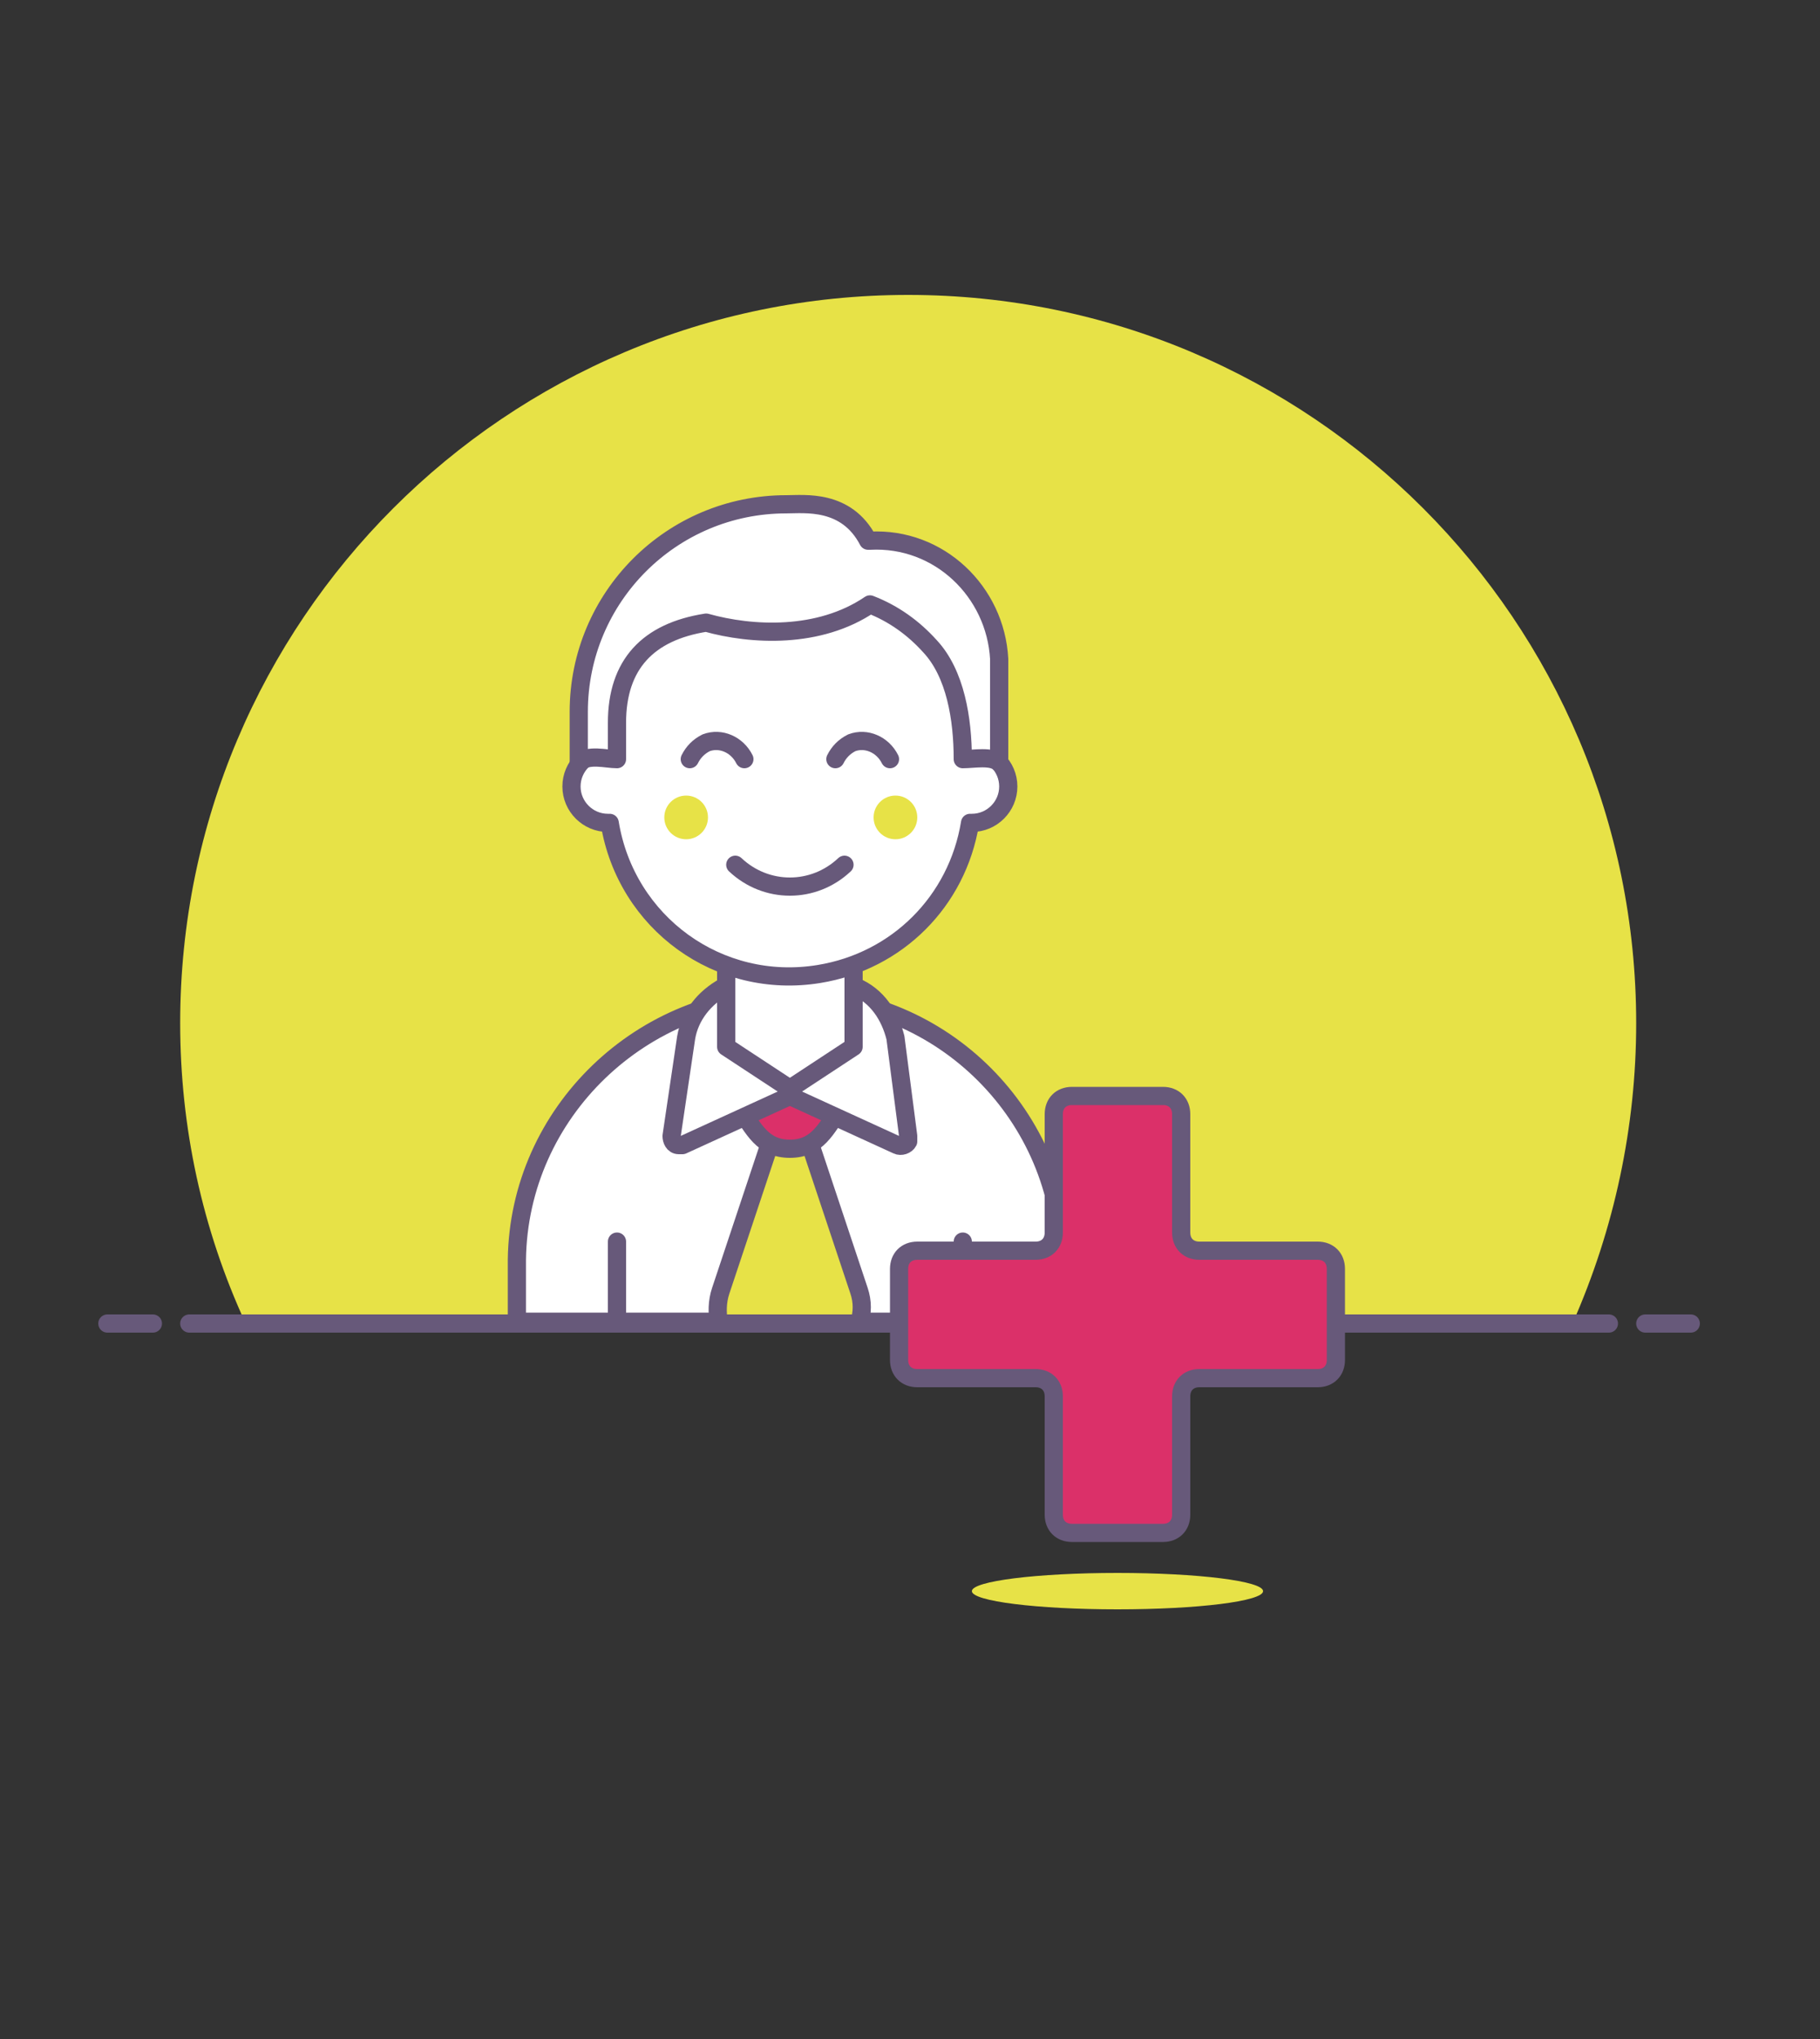 <?xml version="1.0" encoding="UTF-8"?> <svg xmlns="http://www.w3.org/2000/svg" id="Duotone" width="228px" height="255.36px" viewBox="0 0 100 112"><rect x="0" y="0" width="100" height="112" fill="#333333" stroke="none"/><style> .st0{fill:#e7e247}.st1{fill:none;stroke:#67597a;stroke-linecap:round;stroke-linejoin:round}.st2{fill:#fff}.st3,.st4,.st5{fill:#e7e247;stroke:#67597a;stroke-linecap:round;stroke-linejoin:round}.st4,.st5{fill:#db3069}.st5{fill:#fff}.st6{fill:none} </style><g id="Icons"><path d="M89.9 56.2c0-22.1-17.9-40-40-40s-40 17.9-40 40c0 5.7 1.2 11.3 3.6 16.5h72.9c2.3-5.2 3.5-10.8 3.5-16.5z" class="st0"></path><path d="M10.4 72.7h78M5.9 72.7h2.5M90.4 72.7h2.5" class="st1"></path><path d="M43.4 54.7c-8.1-.1-14.9 6.4-15 14.5V72.6h30v-3.2c0-8.1-6.6-14.7-14.7-14.7h-.3z" class="st2"></path><path d="M43.4 54.7c-8.1-.1-14.9 6.4-15 14.5V72.6h30v-3.2c0-8.1-6.6-14.7-14.7-14.7h-.3zM33.9 72.7v-4.5M52.9 72.7v-4.5" class="st1"></path><path d="M47.2 70.9l-3.8-11.4-3.8 11.4c-.2.6-.2 1.2-.1 1.8h7.7c.2-.6.2-1.2 0-1.8z" class="st3"></path><path d="M43.4 59.5l-2.8 1.3c.8 1.2 1.3 2.3 2.8 2.3 1.5 0 2-1.1 2.8-2.3l-2.8-1.3z" class="st4"></path><path d="M49.9 62.4l-.7-5.4c-.3-1.2-1-2.3-2.2-2.8-.6-.1-1.2 1-1.8.9l-1.8.3-1.8-.3c-.6.1-1.2-1-1.8-.9-1.1.6-1.9 1.6-2.1 2.8l-.8 5.4c0 .2.1.5.4.5h.2l5.9-2.7 5.9 2.7c.2.1.5 0 .6-.2v-.3z" class="st5"></path><path d="M43.4 52.2h-3.5v5.3l3.5 2.3 3.5-2.3v-5.3z" class="st2"></path><path d="M43.4 52.2h-3.5v5.3l3.5 2.3 3.5-2.3v-5.3z" class="st1"></path><path d="M53.4 41.2v-2.5c0-5.5-4.5-10-10-10s-10 4.5-10 10v2.5c-1.1 0-2 .9-2 2s.9 2 2 2h.1c.9 5.5 6 9.2 11.5 8.3 4.3-.7 7.6-4 8.3-8.3h.1c1.1 0 2-.9 2-2s-.9-2-2-2z" class="st5"></path><circle cx="37.7" cy="44.9" r="1.2" class="st0"></circle><circle cx="49.2" cy="44.9" r="1.2" class="st0"></circle><path d="M40.4 47.5c1.7 1.6 4.3 1.6 6 0M40.9 41.7c-.4-.8-1.3-1.2-2.1-.9-.4.2-.7.5-.9.9M48.9 41.7c-.4-.8-1.3-1.2-2.1-.9-.4.2-.7.5-.9.9" class="st1"></path><path d="M33.9 41.7v-2c0-3.2 1.7-5 4.9-5.5 2.5.7 6.2.9 9-1 1.3.5 2.4 1.3 3.3 2.3 1.4 1.5 1.8 4 1.8 6.2.6 0 1.6-.2 2 .2v-5.7c-.2-3.7-3.3-6.7-7.1-6.5h-.1c-1.2-2.3-3.5-2-4.5-2-6.3 0-11.4 5.1-11.4 11.4V41.9c.5-.5 1.5-.2 2.1-.2z" class="st2"></path><path d="M33.9 41.7v-2c0-3.2 1.7-5 4.9-5.5 2.5.7 6.2.9 9-1 1.3.5 2.4 1.3 3.3 2.3 1.4 1.5 1.8 4 1.8 6.2.6 0 1.6-.2 2 .2v-5.7c-.2-3.7-3.3-6.7-7.1-6.5h-.1c-1.2-2.3-3.5-2-4.5-2-6.3 0-11.4 5.1-11.4 11.4V41.9c.5-.5 1.5-.2 2.1-.2z" class="st1"></path><ellipse cx="61.4" cy="87.4" class="st0" rx="8" ry="1"></ellipse><path d="M73.4 69.7c0-.6-.4-1-1-1h-6.5c-.6 0-1-.4-1-1v-6.5c0-.6-.4-1-1-1h-5c-.6 0-1 .4-1 1v6.5c0 .6-.4 1-1 1h-6.5c-.6 0-1 .4-1 1v5c0 .6.4 1 1 1h6.5c.6 0 1 .4 1 1v6.5c0 .6.4 1 1 1h5c.6 0 1-.4 1-1v-6.5c0-.6.4-1 1-1h6.5c.6 0 1-.4 1-1v-5z" class="st4"></path><path d="M73.4 69.7c0-.6-.4-1-1-1h-6.5c-.6 0-1-.4-1-1v-6.5c0-.6-.4-1-1-1h-5c-.6 0-1 .4-1 1v6.5c0 .6-.4 1-1 1h-6.5c-.6 0-1 .4-1 1v5c0 .6.4 1 1 1h6.5c.6 0 1 .4 1 1v6.5c0 .6.4 1 1 1h5c.6 0 1-.4 1-1v-6.5c0-.6.4-1 1-1h6.5c.6 0 1-.4 1-1v-5z" class="st6"></path></g></svg> 